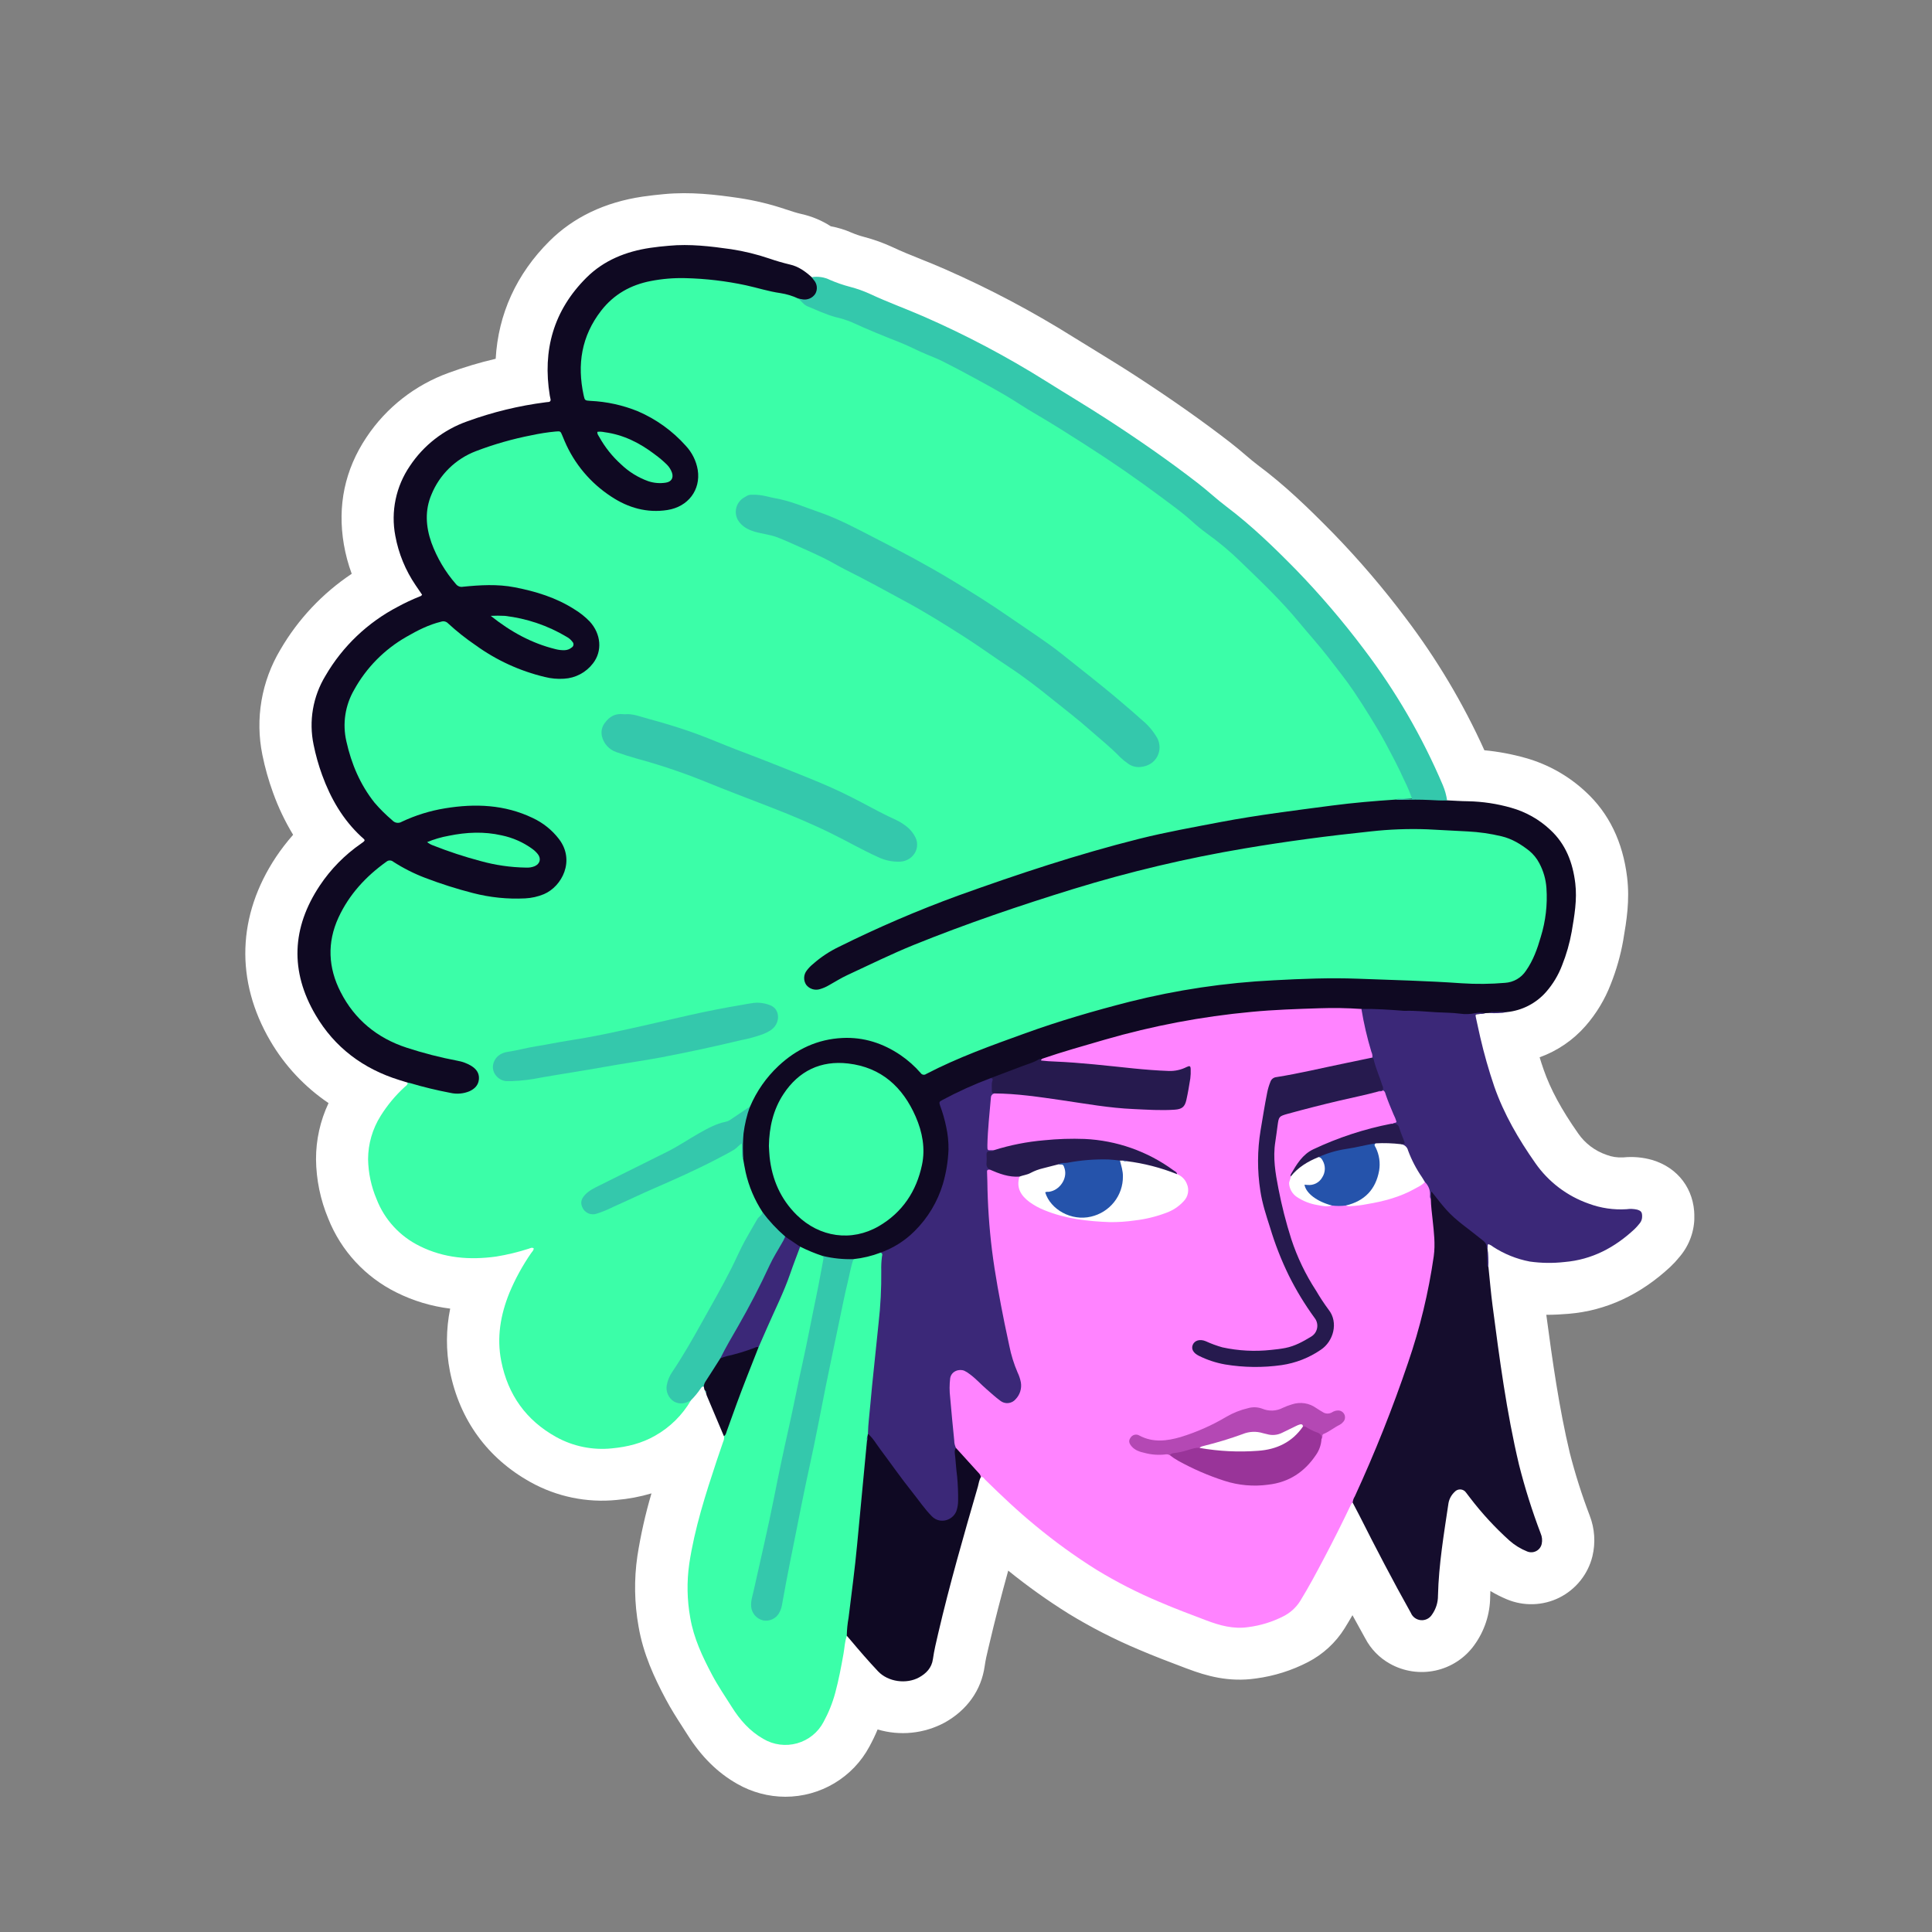 <svg width="400" height="400" viewBox="0 0 400 400" fill="none" xmlns="http://www.w3.org/2000/svg">
<rect x="0" y="0" width="400" height="400" fill="#808080" stroke="none"/>
<g clip-path="url(#clip0_160_12478)">
<path d="M342.073 240.16C340.137 239.608 338.113 239.426 336.108 239.626H335.98C334.838 239.69 333.694 239.512 332.626 239.104C330.224 238.287 328.153 236.72 326.724 234.637C323.277 229.719 321.011 225.529 319.588 221.439C319.305 220.629 319.031 219.787 318.762 218.902C322.432 217.578 325.701 215.348 328.261 212.423C330.506 209.857 332.278 206.919 333.497 203.744C334.659 200.822 335.521 197.791 336.068 194.697L336.108 194.439C336.744 190.704 337.46 186.47 336.877 181.626C335.993 174.32 333.113 168.363 328.292 163.931C324.761 160.631 320.479 158.225 315.81 156.918C313.035 156.136 310.194 155.605 307.323 155.331C302.935 145.622 297.463 136.431 291.01 127.932C286.421 121.82 281.45 116.001 276.125 110.508C270.699 104.977 265.963 100.427 260.453 96.324C259.645 95.719 258.774 94.978 257.851 94.194C256.927 93.409 255.902 92.533 254.798 91.678C248.979 87.168 242.546 82.64 235.149 77.831C232.498 76.104 229.79 74.447 227.196 72.847C225.548 71.835 223.847 70.792 222.208 69.779C213.729 64.467 204.868 59.779 195.698 55.753C193.953 54.981 192.234 54.289 190.573 53.623C188.536 52.803 186.596 52.027 184.829 51.185C182.909 50.296 180.913 49.578 178.864 49.042C177.989 48.813 177.133 48.52 176.302 48.166C174.929 47.562 173.489 47.12 172.011 46.85C170.152 45.651 168.092 44.789 165.927 44.308C165.004 44.107 163.899 43.743 162.729 43.357C159.545 42.281 156.272 41.488 152.946 40.99C148.126 40.289 142.992 39.671 137.478 40.192C136.082 40.324 134.575 40.482 133.002 40.714C125.195 41.88 118.722 44.979 113.756 49.919C106.921 56.726 103.152 65.028 102.626 74.281C99.353 75.044 96.13 76.006 92.976 77.161C85.967 79.677 79.965 84.372 75.864 90.547C71.393 97.236 69.824 104.701 71.194 112.731C71.55 114.797 72.094 116.828 72.82 118.797C66.753 122.846 61.701 128.218 58.05 134.502C54.125 141.06 52.798 148.83 54.325 156.304C54.866 158.963 55.604 161.578 56.534 164.129C57.623 167.16 59.015 170.076 60.687 172.834C59.408 174.281 58.227 175.811 57.153 177.414C49.102 189.534 48.674 203.056 55.96 215.505C58.957 220.639 63.079 225.04 68.022 228.383C66.302 232.024 65.417 235.999 65.428 240.02C65.474 244.234 66.334 248.4 67.96 252.293C70.598 258.945 75.625 264.393 82.072 267.586C85.562 269.328 89.329 270.461 93.206 270.935C92.332 275.216 92.314 279.626 93.153 283.914C95.168 293.995 100.943 301.925 109.85 306.869C115.262 309.877 121.474 311.163 127.647 310.551C130.099 310.345 132.523 309.888 134.88 309.188C133.626 313.444 132.652 317.776 131.964 322.158C131.257 326.994 131.338 331.912 132.202 336.723C133.179 342.478 135.481 347.357 137.822 351.766C138.94 353.875 140.182 355.803 141.278 357.504C141.618 358.034 141.958 358.56 142.294 359.091C145.188 363.684 148.572 367.038 152.646 369.339C155.673 371.072 159.105 371.99 162.6 371.999C166.17 371.996 169.673 371.032 172.733 369.208C175.794 367.385 178.298 364.771 179.978 361.646C180.616 360.484 181.191 359.288 181.701 358.065C183.99 358.747 186.392 358.973 188.77 358.732C191.148 358.49 193.454 357.786 195.557 356.658C200.231 354.068 203.178 349.908 203.868 344.946C204.022 343.828 204.309 342.522 204.65 341.137L204.765 340.659C205.98 335.456 207.332 330.284 208.741 325.178C212.731 328.409 216.917 331.394 221.276 334.115C225.885 336.929 230.702 339.395 235.684 341.492C238.984 342.908 242.289 344.157 245.479 345.363L245.864 345.503C249.717 346.962 254.418 348.339 260.069 347.502C263.815 347 267.445 345.856 270.796 344.122C273.922 342.507 276.55 340.084 278.4 337.109C278.957 336.21 279.492 335.312 280.013 334.409C280.897 336.022 281.766 337.598 282.62 339.138L282.655 339.195C283.805 341.408 285.584 343.237 287.772 344.455C290.638 346.064 294.003 346.565 297.219 345.863C300.435 345.161 303.277 343.304 305.198 340.651C307.334 337.729 308.497 334.218 308.525 330.609C308.525 330.205 308.551 329.802 308.569 329.399C309.659 330.056 310.798 330.632 311.975 331.121C313.704 331.846 315.57 332.19 317.446 332.13C319.321 332.071 321.162 331.608 322.84 330.775C324.539 329.924 326.031 328.718 327.214 327.239C328.397 325.76 329.243 324.045 329.693 322.21C330.365 319.424 330.174 316.502 329.145 313.825C327.517 309.566 326.135 305.218 325.005 300.802C322.796 291.528 321.417 281.77 320.145 272.219C321.788 272.219 323.352 272.127 324.771 272.009C332.529 271.36 339.616 268.064 345.824 262.287C346.495 261.653 347.122 260.975 347.702 260.257L347.826 260.108C349.781 257.77 350.836 254.819 350.804 251.78C350.768 246.209 347.432 241.76 342.073 240.16Z" fill="white"/>
<path d="M143.056 289.91C141.291 292.966 138.732 295.497 135.646 297.239C132.876 298.834 129.867 299.566 126.686 299.869C122.686 300.282 118.656 299.46 115.145 297.515C108.92 294.061 105.168 288.775 103.785 281.84C102.805 276.935 103.618 272.228 105.473 267.652C106.68 264.768 108.186 262.017 109.967 259.442C110.174 259.139 110.497 258.881 110.501 258.464C110.126 258.197 109.803 258.429 109.481 258.526C107.266 259.243 104.998 259.79 102.699 260.161C97.229 260.91 91.927 260.494 86.907 257.991C82.803 255.986 79.613 252.519 77.974 248.282C76.856 245.66 76.257 242.849 76.206 240.002C76.215 236.829 77.116 233.722 78.809 231.03C80.187 228.824 81.859 226.813 83.779 225.051C84.044 224.801 84.455 224.613 84.38 224.139C84.764 223.74 85.175 224.038 85.547 224.139C88.065 224.827 90.588 225.511 93.164 225.967C94.379 226.238 95.648 226.156 96.818 225.73C97.9 225.292 98.709 224.591 98.775 223.35C98.841 222.11 98.139 221.325 97.109 220.764C95.554 219.918 93.804 219.774 92.126 219.383C89.064 218.669 85.975 217.994 83.064 216.81C75.296 213.633 69.954 208.263 68.461 199.782C67.63 195.043 68.845 190.638 71.554 186.689C73.56 183.752 75.862 181.043 78.791 178.93C79.162 178.663 79.538 178.4 79.913 178.141C80.132 177.96 80.406 177.857 80.691 177.848C80.976 177.84 81.256 177.926 81.486 178.093C86.788 181.525 92.757 183.235 98.788 184.769C102.619 185.807 106.628 186.027 110.55 185.413C114.222 184.791 116.532 182.24 116.987 178.558C117.195 176.875 116.546 175.384 115.6 174.026C114.307 172.212 112.569 170.756 110.55 169.796C105.668 167.354 100.476 166.727 95.086 167.245C91.14 167.618 87.284 168.631 83.669 170.243C83.205 170.489 82.673 170.579 82.153 170.5C81.632 170.421 81.152 170.177 80.784 169.805C75.384 165.36 72.641 159.438 71.293 152.771C70.65 149.608 71.131 146.321 72.654 143.47C74.403 139.97 76.891 136.885 79.949 134.423C83.122 131.836 86.752 129.857 90.654 128.585C91.754 128.238 92.554 128.492 93.424 129.26C98.956 134.142 105.093 137.987 112.379 139.779C113.82 140.151 115.311 140.299 116.797 140.218C118.041 140.154 119.25 139.788 120.317 139.15C121.383 138.512 122.275 137.623 122.912 136.562C124.432 134.199 123.951 131.114 121.901 128.913C119.736 126.581 116.965 125.148 114.071 124.022C109.569 122.268 104.899 121.199 100.008 121.44C98.634 121.506 97.264 121.633 95.894 121.751C95.582 121.806 95.261 121.777 94.964 121.667C94.667 121.557 94.405 121.369 94.207 121.124C91.772 118.205 89.753 115.062 88.719 111.372C87.252 106.112 88.502 101.544 92.112 97.534C94.041 95.42 96.471 93.817 99.181 92.87C103.963 91.138 108.911 89.895 113.948 89.162C114.227 89.123 114.509 89.104 114.791 89.105C116.117 89.105 116.404 89.236 116.859 90.45C117.805 92.953 119.179 95.275 120.92 97.314C123.849 100.777 127.251 103.604 131.749 104.897C134.123 105.628 136.653 105.701 139.066 105.108C142.768 104.165 145.141 100.606 143.926 96.32C143.126 93.479 141.058 91.529 138.893 89.705C134.333 85.8 128.566 83.555 122.546 83.341C121.22 83.279 120.8 82.968 120.531 81.627C118.98 73.873 120.681 67.031 126.681 61.622C129.217 59.388 132.413 58.029 135.792 57.747C137.645 57.5 139.511 57.354 141.381 57.309C146.221 57.343 151.041 57.931 155.745 59.062C158.016 59.597 160.256 60.232 162.571 60.57C163.549 60.73 164.489 61.064 165.346 61.556C167.171 63.546 169.689 64.287 172.119 65.063C174.748 65.9 177.302 66.868 179.847 67.92C184.968 70.042 190.093 72.141 195.09 74.495C198.943 76.323 202.707 78.344 206.388 80.496C215.604 85.896 224.711 91.48 233.49 97.555C238.871 101.281 244.067 105.266 249.162 109.39C254.151 113.472 258.916 117.817 263.437 122.404C267.383 126.375 270.948 130.671 274.483 135.002C278.997 140.528 283.02 146.432 286.505 152.649C288.597 156.389 290.497 160.224 292.205 164.155C292.748 165.404 292.598 165.579 291.198 165.605C290.424 165.605 289.642 165.518 288.887 165.772C286.554 166.21 284.177 166.175 281.818 166.416C278.128 166.793 274.461 167.293 270.772 167.753C261.334 168.893 251.985 170.541 242.671 172.43C235.434 173.898 228.32 175.862 221.264 178.027C210.934 181.192 200.735 184.731 190.667 188.644C186.289 190.344 182.043 192.339 177.81 194.342C175.932 195.24 174.015 196.043 172.212 197.099C170.703 198.009 169.28 199.054 167.962 200.22C167.584 200.541 167.282 200.94 167.078 201.39C166.872 201.763 166.782 202.187 166.818 202.611C166.854 203.034 167.015 203.437 167.281 203.77C167.537 204.093 167.883 204.334 168.276 204.462C168.669 204.59 169.092 204.599 169.49 204.489C170.384 204.264 171.232 203.891 172 203.385C176.162 200.899 180.66 199.102 185.052 197.103C195.187 192.501 205.756 189.021 216.316 185.549C231.348 180.616 246.772 176.95 262.425 174.591C269.614 173.504 276.82 172.527 284.075 171.812C287.61 171.461 291.189 171.128 294.746 171.374C299.809 171.72 304.908 171.567 309.918 172.605C312.417 173.117 314.745 174.243 316.691 175.88C319.342 178.071 320.332 181.069 320.5 184.37C320.739 189.113 319.714 193.636 317.929 198.011C317.385 199.384 316.626 200.664 315.68 201.802C314.354 203.363 312.498 203.858 310.55 203.906C306.492 204.048 302.43 203.935 298.386 203.569C296.491 203.38 294.578 203.446 292.678 203.371C290.142 203.271 287.597 203.17 285.065 203.06C281.287 202.889 277.51 202.845 273.736 202.894C260.853 203.065 248.079 204.231 235.536 207.277C226.414 209.517 217.427 212.268 208.619 215.517C203.048 217.56 197.529 219.699 192.271 222.439C191.352 222.912 190.676 222.693 190.018 222C188.174 219.955 185.947 218.285 183.461 217.082C177.334 214.259 171.348 214.511 165.501 217.836C161.24 220.278 157.877 224.007 155.904 228.479C155.805 228.705 155.68 228.92 155.533 229.119C153.553 230.561 151.68 232.13 149.219 232.831C146.568 233.581 144.324 235.15 142.008 236.566C140.325 237.596 138.589 238.525 136.826 239.419C132.142 241.786 127.357 243.973 122.753 246.503C122.185 246.79 121.676 247.179 121.251 247.651C120.562 248.466 120.46 249.264 120.933 250.07C121.169 250.466 121.528 250.774 121.956 250.95C122.384 251.125 122.857 251.158 123.306 251.044C124.433 250.745 125.52 250.314 126.544 249.759C133.459 246.489 140.599 243.71 147.39 240.178C149.29 239.191 151.296 238.376 152.926 236.912C153.474 236.421 153.761 236.579 153.854 237.35C153.956 238.179 153.721 239.033 154.039 239.849C154.481 241.501 154.671 243.202 155.232 244.833C155.875 246.644 156.677 248.397 157.627 250.07C157.807 250.338 157.938 250.635 158.016 250.947C158.042 251.229 157.954 251.509 157.773 251.727C155.369 254.958 153.69 258.583 151.95 262.181C150.072 266.061 147.907 269.795 145.804 273.578C143.767 277.22 141.712 280.85 139.379 284.317C138.811 285.126 138.443 286.057 138.306 287.034C138.014 289.292 139.874 290.83 142.061 290.151C142.38 289.989 142.689 289.704 143.056 289.91Z" fill="#3BFEA8"/>
<path d="M280.056 311.099C279.906 311.188 279.787 311.321 279.716 311.48C277.949 315.197 276.111 318.861 274.193 322.495C272.589 325.537 270.977 328.575 269.17 331.503C268.32 332.844 267.118 333.93 265.692 334.645C263.427 335.799 260.977 336.554 258.451 336.876C255.331 337.337 252.513 336.53 249.698 335.465C246.433 334.233 243.168 333.006 239.978 331.63C235.49 329.744 231.153 327.526 227.001 324.993C222.586 322.227 218.361 319.171 214.356 315.846C210.728 312.878 207.344 309.656 203.999 306.387C203.747 306.141 203.588 305.69 203.085 305.821C201.821 304.725 200.809 303.397 199.709 302.157C198.942 301.393 198.241 300.566 197.615 299.685C196.992 298.05 197.045 296.305 196.864 294.613C196.502 291.906 196.324 289.178 196.329 286.447C196.322 286.061 196.359 285.676 196.44 285.299C196.516 284.947 196.671 284.616 196.894 284.331C197.117 284.047 197.401 283.815 197.726 283.654C198.051 283.494 198.408 283.408 198.772 283.402C199.135 283.397 199.494 283.473 199.824 283.624C200.969 284.182 201.999 284.948 202.859 285.882C203.977 287.004 205.161 288.051 206.363 289.082C207.247 289.857 208.223 290.546 209.505 289.853C210.49 289.318 211.25 287.622 211.042 286.381C210.944 285.758 210.766 285.15 210.512 284.571C209.425 282.152 208.833 279.587 208.303 277.014C206.792 269.813 205.378 262.589 204.671 255.256C204.401 252.438 204.167 249.606 204.176 246.77C204.218 245.579 204.169 244.386 204.03 243.202C203.937 242.606 203.955 241.953 204.852 241.927C206.884 242.593 208.908 243.316 211.06 243.526C211.329 243.833 211.237 244.184 211.192 244.53C211.115 245.124 211.182 245.727 211.388 246.289C211.593 246.852 211.93 247.358 212.372 247.765C214.285 249.676 216.742 250.557 219.265 251.272C222.123 252.034 225.056 252.485 228.013 252.617C232.348 252.915 236.701 252.37 240.826 251.013C242.315 250.549 243.66 249.715 244.732 248.589C246.172 247.042 245.991 244.982 244.29 243.768C243.972 243.594 243.682 243.376 243.428 243.119C242.231 241.892 240.711 241.124 239.244 240.3C234.402 237.572 228.933 236.127 223.365 236.106C217.606 235.984 211.86 236.707 206.314 238.253C206.078 238.324 205.835 238.376 205.59 238.407C204.339 238.359 204.167 238.21 204.136 237.022C204.048 233.765 204.547 230.548 204.812 227.317C204.829 227.071 204.917 226.835 205.065 226.637C205.213 226.439 205.415 226.287 205.647 226.199C207.485 225.761 209.301 226.2 211.117 226.37C217.201 226.918 223.206 228.089 229.259 228.865C231.883 229.205 234.526 229.378 237.172 229.382C239.072 229.382 240.963 229.68 242.872 229.417C244.37 229.215 244.997 228.834 245.289 227.374C245.624 225.66 246.132 223.964 246.102 222.193C246.102 221.251 245.982 221.146 245.134 221.483C243.367 222.193 241.546 222.053 239.708 221.921C234.848 221.623 230.019 220.983 225.172 220.545C222.185 220.278 219.185 220.203 216.203 219.914C215.266 219.822 215.173 219.686 215.589 219.037C218.465 217.863 221.452 217.025 224.425 216.14C232.073 213.869 239.779 211.836 247.679 210.617C253.567 209.656 259.506 209.034 265.467 208.754C269.762 208.592 274.056 208.316 278.36 208.373C279.522 208.367 280.681 208.502 281.81 208.776C282.122 209.063 282.308 209.459 282.327 209.881C282.721 212.467 283.481 214.961 284.157 217.481C284.289 217.972 284.519 218.476 284.258 218.998C283.229 219.616 282.049 219.668 280.914 219.91C275.43 221.084 269.956 222.338 264.429 223.311C264.166 223.348 263.917 223.454 263.708 223.617C263.5 223.78 263.338 223.995 263.24 224.24C262.994 224.823 262.81 225.43 262.692 226.05C261.826 229.918 261.196 233.833 260.806 237.776C260.444 241.696 260.791 245.649 261.831 249.448C263.218 254.52 264.795 259.53 267.239 264.246C268.701 267.046 270.341 269.752 272.148 272.346C273.553 274.367 273.234 275.853 271.202 277.216C268.551 279.009 265.6 279.701 262.502 279.846C260.112 279.951 257.7 280.061 255.314 279.671C253.629 279.469 251.983 279.026 250.427 278.356C249.899 278.066 249.317 277.886 248.717 277.825C248.414 277.781 248.105 277.844 247.846 278.005C247.586 278.166 247.392 278.413 247.299 278.702C247.208 278.973 247.218 279.267 247.325 279.532C247.433 279.797 247.632 280.016 247.887 280.148C248.507 280.554 249.171 280.889 249.866 281.148C252.449 282.116 255.182 282.632 257.943 282.673C261.19 282.739 264.433 282.7 267.619 281.897C269.728 281.302 271.711 280.334 273.473 279.039C274.655 278.189 275.461 276.919 275.721 275.494C275.981 274.068 275.676 272.598 274.869 271.391C272.165 267.573 269.656 263.624 268.012 259.218C265.905 253.522 264.452 247.608 263.682 241.589C263.24 238.389 263.974 235.317 264.349 232.196C264.396 231.81 264.559 231.447 264.818 231.155C265.076 230.863 265.418 230.656 265.798 230.561C267.23 230.052 268.71 229.684 270.177 229.32C275.161 228.005 280.189 226.888 285.199 225.744C285.522 225.682 285.858 225.66 286.185 225.621C286.295 225.613 286.406 225.633 286.507 225.678C286.838 225.887 287.072 226.218 287.157 226.598C287.687 228.229 288.398 229.789 289.074 231.363C289.516 232.354 289.423 232.476 288.372 232.853C282.872 233.935 277.52 235.655 272.426 237.977C270.009 239.086 268.573 241.146 267.486 243.478C266.894 245.985 267.42 247.169 269.801 248.256C271.67 249.111 273.637 249.654 275.744 249.325C276.688 249.426 277.641 249.426 278.585 249.325C280.352 249.637 282.018 249.159 283.71 248.887C287.591 248.303 291.3 246.896 294.584 244.763C294.7 244.685 294.831 244.63 294.968 244.6C295.852 245.078 296.179 245.889 296.294 246.818C296.284 247.305 296.335 247.79 296.444 248.265C296.718 251.294 297.217 254.318 297.297 257.356C297.363 259.867 296.811 262.37 296.347 264.847C294.685 273.701 291.928 282.235 288.765 290.651C286.269 297.287 283.494 303.8 280.591 310.274C280.481 310.568 280.463 310.967 280.056 311.099Z" fill="#FF83FF"/>
<path d="M165.277 61.812C164.096 61.258 162.84 60.877 161.548 60.681C159.127 60.339 156.803 59.581 154.426 59.063C150.316 58.182 146.131 57.688 141.927 57.586C139.516 57.521 137.105 57.721 134.738 58.182C130.602 58.98 127.108 60.917 124.465 64.319C120.374 69.601 119.464 75.465 120.834 81.826C121.072 82.912 121.107 82.921 122.221 82.996C125.615 83.149 128.958 83.883 132.1 85.165C135.872 86.794 139.239 89.221 141.966 92.275C143.279 93.672 144.148 95.423 144.463 97.307C145.103 101.445 142.457 104.916 138.211 105.587C133.965 106.258 130.072 105.149 126.542 102.808C122.258 100.015 118.904 96.025 116.906 91.341C116.733 90.956 116.579 90.566 116.42 90.176C116.044 89.264 116.04 89.255 115.015 89.343C113.362 89.5 111.719 89.755 110.097 90.105C106.144 90.871 102.266 91.979 98.508 93.415C96.439 94.208 94.556 95.415 92.977 96.96C91.397 98.504 90.155 100.355 89.326 102.396C87.935 105.67 88.151 109.041 89.326 112.368C90.478 115.505 92.197 118.407 94.399 120.933C94.569 121.151 94.797 121.318 95.058 121.414C95.319 121.51 95.602 121.532 95.874 121.476C99.409 121.121 102.997 120.906 106.536 121.59C110.954 122.441 115.169 123.738 118.973 126.184C120.118 126.88 121.167 127.718 122.097 128.678C124.457 131.251 124.748 134.815 122.769 137.348C122.062 138.276 121.161 139.04 120.127 139.588C119.094 140.136 117.952 140.455 116.782 140.521C115.446 140.613 114.103 140.491 112.805 140.162C107.637 138.93 102.766 136.696 98.472 133.587C96.46 132.219 94.552 130.705 92.764 129.059C92.585 128.87 92.354 128.736 92.1 128.675C91.846 128.613 91.579 128.627 91.332 128.713C88.757 129.335 86.432 130.528 84.175 131.83C79.607 134.429 75.851 138.231 73.323 142.814C71.451 146.04 70.875 149.849 71.711 153.478C72.744 158.133 74.56 162.429 77.547 166.19C78.669 167.498 79.896 168.715 81.214 169.828C81.452 170.104 81.781 170.286 82.142 170.343C82.504 170.399 82.874 170.325 83.185 170.135C86.029 168.792 89.05 167.855 92.159 167.351C98.375 166.334 104.477 166.571 110.274 169.346C112.426 170.347 114.301 171.851 115.739 173.729C119.128 178.174 116.353 183.534 112.615 185.125C111.375 185.641 110.053 185.937 108.71 186.002C105.07 186.183 101.424 185.809 97.898 184.893C94.545 184.033 91.245 182.982 88.014 181.746C85.703 180.867 83.492 179.749 81.418 178.41C81.221 178.241 80.969 178.148 80.709 178.148C80.448 178.148 80.196 178.241 79.999 178.41C75.736 181.457 72.281 185.204 70.08 189.964C67.686 195.15 67.946 200.375 70.522 205.393C73.429 211.092 78.086 214.927 84.219 216.921C87.641 218.04 91.133 218.937 94.673 219.608C95.686 219.778 96.658 220.133 97.54 220.656C98.565 221.287 99.25 222.133 99.157 223.404C99.064 224.675 98.273 225.434 97.195 225.933C95.946 226.452 94.565 226.568 93.246 226.266C90.435 225.734 87.654 225.059 84.912 224.246C84.745 224.202 84.572 224.176 84.404 224.141L82.686 223.615C75.174 221.283 69.263 216.851 65.326 210.127C60.024 201.102 60.395 192.077 66.21 183.346C68.477 179.943 71.374 176.996 74.746 174.663C75.802 173.931 75.63 173.974 74.834 173.26C70.977 169.696 68.463 165.309 66.696 160.47C65.95 158.424 65.359 156.326 64.928 154.193C63.903 149.294 64.78 144.192 67.385 139.908C70.923 133.821 76.133 128.857 82.407 125.597C83.864 124.808 85.366 124.104 86.905 123.488C87.007 123.466 87.102 123.423 87.185 123.361C87.269 123.299 87.337 123.219 87.387 123.129C86.972 122.506 86.503 121.853 86.061 121.187C83.955 118.098 82.519 114.608 81.846 110.939C80.883 105.911 81.968 100.71 84.864 96.474C87.705 92.195 91.874 88.952 96.74 87.234C101.983 85.323 107.425 84 112.964 83.29C113.101 83.29 113.243 83.246 113.384 83.241C113.87 83.241 114.109 83.026 113.954 82.509C113.896 82.307 113.853 82.1 113.826 81.891C112.297 72.516 114.599 64.275 121.417 57.485C125.031 53.887 129.591 52.068 134.601 51.318C135.896 51.125 137.195 50.989 138.498 50.88C142.824 50.472 147.096 50.989 151.369 51.594C154.057 52.005 156.704 52.652 159.277 53.527C160.678 54.012 162.102 54.426 163.545 54.768C165.313 55.162 166.744 56.197 168.065 57.398C169.369 58.314 169.762 59.804 169.02 61.01C168.278 62.215 166.815 62.522 165.277 61.812Z" fill="#0F0922"/>
<path d="M281.87 208.896C278.982 208.697 276.085 208.648 273.192 208.747C268.5 208.9 263.807 209.049 259.128 209.497C248.822 210.452 238.631 212.384 228.695 215.265C224.361 216.532 220.009 217.737 215.74 219.21C212.413 221.095 208.702 222.024 205.181 223.422C202.035 224.673 198.956 226.082 195.955 227.643C194.842 228.244 194.736 228.358 195.173 229.524C196.163 232.119 196.672 234.871 196.675 237.646C196.685 240.983 196.023 244.288 194.727 247.368C192.518 252.558 189.032 256.573 183.831 259.027C183.319 259.264 182.766 259.395 182.267 259.663C180.481 260.395 178.585 260.829 176.656 260.947C174.584 261.098 172.501 260.888 170.501 260.329C168.862 259.759 167.179 259.295 165.685 258.365C164.562 257.71 163.485 256.977 162.464 256.174C161.138 255.147 159.937 253.97 158.885 252.667C158.449 252.168 158.11 251.593 157.887 250.971C156.229 248.447 155.04 245.649 154.379 242.708C154.167 241.753 154.016 240.789 153.84 239.824C153.522 236.703 153.446 233.6 154.467 230.558C154.696 230.054 154.971 229.571 155.289 229.116C156.637 225.939 158.637 223.074 161.161 220.705C164.89 217.198 169.295 215.142 174.447 214.901C178.825 214.695 182.811 215.993 186.42 218.43C187.965 219.486 189.37 220.732 190.6 222.138C190.657 222.232 190.734 222.313 190.825 222.375C190.916 222.438 191.019 222.481 191.128 222.502C191.236 222.522 191.348 222.52 191.456 222.495C191.564 222.47 191.665 222.423 191.753 222.357C198.341 218.929 205.318 216.435 212.29 213.919C219.359 211.364 226.587 209.264 233.869 207.401C243.658 204.941 253.669 203.452 263.754 202.957C269.542 202.646 275.33 202.413 281.123 202.632C288.289 202.9 295.456 203.071 302.609 203.575C305.607 203.774 308.616 203.744 311.609 203.487C312.475 203.431 313.317 203.176 314.066 202.743C314.816 202.309 315.454 201.709 315.93 200.989C317.433 198.85 318.29 196.443 319.001 193.976C320.012 190.715 320.41 187.298 320.176 183.894C320.058 182.069 319.545 180.29 318.674 178.678C318.166 177.713 317.47 176.857 316.628 176.158C314.901 174.799 313.054 173.659 310.885 173.146C308.583 172.594 306.234 172.257 303.868 172.138C301.085 172.011 298.297 171.831 295.509 171.7C291.59 171.556 287.666 171.703 283.769 172.138C275.021 173.05 266.308 174.198 257.635 175.667C245.657 177.683 233.826 180.486 222.222 184.056C211.088 187.493 200.064 191.24 189.261 195.606C184.551 197.513 179.983 199.775 175.388 201.905C174.111 202.497 172.918 203.264 171.685 203.947C171.08 204.312 170.429 204.596 169.75 204.793C169.24 204.949 168.694 204.946 168.185 204.784C167.677 204.622 167.232 204.308 166.909 203.886C166.616 203.443 166.47 202.921 166.492 202.392C166.513 201.863 166.701 201.354 167.028 200.936C167.411 200.426 167.857 199.965 168.354 199.564C169.968 198.142 171.773 196.949 173.718 196.018C181.728 192.037 189.956 188.501 198.363 185.428C210.69 180.997 223.106 176.872 235.826 173.677C241.442 172.27 247.146 171.262 252.837 170.17C260.436 168.737 268.111 167.79 275.777 166.782C280.195 166.203 284.613 165.831 289.063 165.537C291.369 165.484 293.666 164.998 295.968 165.265C297.179 165.406 298.447 165.156 299.605 165.704C301.049 165.769 302.494 165.879 303.939 165.892C306.979 165.952 309.998 166.409 312.917 167.251C315.922 168.101 318.676 169.657 320.945 171.788C324.184 174.764 325.629 178.599 326.146 182.882C326.552 186.283 325.964 189.588 325.403 192.902C324.976 195.29 324.305 197.63 323.402 199.884C322.638 201.891 321.522 203.747 320.106 205.368C318.019 207.745 315.095 209.241 311.932 209.549C310.748 209.79 309.537 209.457 308.357 209.729L307.474 209.764C304.248 210.373 301.019 210.137 297.753 209.939C294.488 209.742 291.223 209.501 287.949 209.448C286.226 209.409 284.512 209.133 282.784 209.216C282.449 209.231 282.121 209.116 281.87 208.896Z" fill="#0F0922"/>
<path d="M165.667 258.109C167.177 258.869 168.743 259.515 170.35 260.042C170.898 260.345 170.704 260.827 170.629 261.257C169.467 267.928 168.092 274.555 166.692 281.178C164.421 291.917 162.017 302.63 159.883 313.395C158.734 319.212 157.268 324.958 156.022 330.753C155.85 331.397 155.793 332.066 155.854 332.73C155.926 333.327 156.189 333.886 156.602 334.325C157.016 334.765 157.56 335.063 158.156 335.176C158.737 335.263 159.331 335.166 159.853 334.898C160.375 334.63 160.799 334.206 161.063 333.685C161.372 333.091 161.584 332.452 161.69 331.792C163.983 318.769 166.939 305.878 169.484 292.904C171.459 282.822 173.54 272.741 175.842 262.742C176.006 262.024 175.939 261.173 176.726 260.687C178.635 260.484 180.51 260.035 182.302 259.35C183.044 259.302 182.951 259.88 182.942 260.292C182.797 266.828 182.434 273.346 181.639 279.846C181.056 284.632 180.645 289.445 180.238 294.249C180.168 295.051 180.013 295.845 180.009 296.651C179.996 296.839 179.968 297.025 179.925 297.208C179.791 297.612 179.749 298.04 179.801 298.461C179.558 301.915 179.205 305.356 178.886 308.802C178.445 313.531 178.003 318.265 177.486 322.99C176.956 327.86 176.275 332.708 175.696 337.569C175.687 337.957 175.563 338.333 175.339 338.651C174.897 339.844 174.866 341.119 174.645 342.355C174.163 345.082 173.651 347.799 172.931 350.473C172.366 352.575 171.552 354.602 170.505 356.513C169.945 357.581 169.17 358.523 168.23 359.283C167.289 360.043 166.202 360.604 165.035 360.933C163.868 361.261 162.646 361.349 161.443 361.192C160.24 361.035 159.083 360.636 158.041 360.02C155.231 358.429 153.181 356.075 151.511 353.41C150.128 351.218 148.656 349.07 147.437 346.774C145.44 343.008 143.633 339.186 142.908 334.939C142.242 331.245 142.173 327.469 142.705 323.753C143.814 316.411 146.08 309.376 148.409 302.354C148.851 301.091 149.266 299.833 149.699 298.571C149.882 298.191 149.951 297.766 149.898 297.348C151.78 291.571 153.989 285.917 156.265 280.284C156.45 279.846 156.614 279.368 156.808 278.921C158.332 275.34 159.963 271.807 161.545 268.252C162.813 265.403 163.811 262.444 164.854 259.486C165.013 258.986 165.075 258.381 165.667 258.109Z" fill="#3BFFA9"/>
<path d="M280.055 311.1C280.096 310.643 280.248 310.202 280.497 309.816C284.653 300.793 288.331 291.561 291.516 282.157C293.981 274.988 295.764 267.605 296.84 260.105C297.193 257.567 296.875 255.069 296.61 252.562C296.46 251.133 296.266 249.708 296.239 248.266C296.152 247.694 296.136 247.115 296.19 246.539C296.386 246.553 296.574 246.618 296.736 246.728C296.897 246.839 297.026 246.99 297.109 247.166C299.278 250.148 301.937 252.747 304.974 254.854C305.416 255.161 305.756 255.569 306.194 255.858C307.174 256.507 308.085 257.173 307.961 258.532C308.142 259.456 307.992 260.39 308.049 261.315C308.049 261.652 307.939 262.008 308.169 262.319C308.447 264.949 308.663 267.622 309.012 270.266C310.457 281.32 311.911 292.375 314.491 303.241C315.71 308.069 317.209 312.824 318.98 317.482C319.276 318.159 319.352 318.912 319.197 319.634C319.131 319.95 318.996 320.248 318.801 320.506C318.605 320.764 318.355 320.977 318.068 321.128C317.78 321.279 317.463 321.365 317.138 321.381C316.813 321.396 316.488 321.34 316.188 321.216C314.841 320.68 313.599 319.916 312.516 318.959C309.532 316.272 306.806 313.315 304.373 310.127C304.099 309.763 303.83 309.39 303.543 309.04C303.417 308.849 303.248 308.689 303.05 308.573C302.852 308.457 302.63 308.389 302.4 308.372C302.171 308.356 301.941 308.393 301.728 308.48C301.515 308.567 301.326 308.701 301.174 308.873C300.498 309.502 300.046 310.333 299.889 311.24C298.947 317.587 297.874 323.916 297.719 330.351C297.73 331.763 297.294 333.143 296.473 334.296C296.233 334.678 295.89 334.987 295.484 335.188C295.078 335.39 294.624 335.476 294.171 335.437C293.719 335.399 293.286 335.237 292.92 334.97C292.555 334.703 292.27 334.341 292.099 333.923C288.374 327.278 284.853 320.524 281.424 313.717C280.983 312.84 280.505 311.972 280.055 311.1Z" fill="#150D2D"/>
<path d="M307.935 258.532C307.887 258.488 307.79 258.435 307.794 258.392C307.887 257.296 307.034 256.866 306.34 256.292C304.047 254.403 301.533 252.785 299.518 250.546C298.675 249.608 297.892 248.626 297.119 247.631L296.368 246.684C296.156 247.258 296.368 247.784 296.227 248.271C296.085 248.032 296.032 247.751 296.077 247.477C296.111 246.966 296.032 246.453 295.845 245.975C295.658 245.497 295.367 245.066 294.994 244.711C293.73 243.598 293.068 242.082 292.299 240.648C291.869 239.928 291.529 239.158 291.287 238.356C291.106 237.641 290.328 237.479 290.072 236.879C290.205 236.686 290.54 236.546 290.421 236.291C289.82 235.029 289.873 233.403 288.371 232.64C288.574 232.425 288.932 232.557 289.131 232.298C288.979 231.735 288.765 231.19 288.495 230.672C287.938 229.357 287.386 228.042 286.922 226.683C286.802 226.337 286.767 225.912 286.321 225.763C285.565 223.51 284.483 221.379 284.138 218.977C284.182 218.56 284.109 218.138 283.926 217.759C283.047 214.852 282.359 211.891 281.867 208.896C284.823 208.839 287.766 209.054 290.704 209.282C290.774 209.286 290.845 209.286 290.916 209.282C293.063 209.212 295.202 209.457 297.34 209.575C298.979 209.667 300.636 209.654 302.275 209.865C303.321 210.021 304.387 209.988 305.421 209.768C306.114 209.628 306.828 209.628 307.52 209.768C307.046 209.909 306.549 209.955 306.058 209.904C305.594 209.904 305.43 210.058 305.541 210.535C305.863 211.938 306.137 213.349 306.468 214.748C307.265 218.198 308.235 221.607 309.376 224.961C311.368 230.659 314.399 235.849 317.859 240.784C320.568 244.686 324.454 247.637 328.958 249.213C331.447 250.134 334.105 250.523 336.756 250.353C337.492 250.247 338.241 250.278 338.965 250.445C339.778 250.69 339.981 250.975 339.986 251.808C340.005 252.339 339.83 252.86 339.491 253.272C339.165 253.686 338.814 254.08 338.439 254.451C334.335 258.286 329.603 260.811 323.894 261.289C321.506 261.558 319.094 261.524 316.715 261.188C314 260.671 311.415 259.628 309.106 258.12C308.815 257.877 308.479 257.694 308.116 257.581C307.887 257.909 308.09 258.247 307.935 258.532Z" fill="#3B2878"/>
<path d="M299.606 165.719C298.413 165.772 297.22 165.689 296.023 165.632C294.057 165.535 292.086 165.557 290.116 165.588C289.762 165.588 289.413 165.588 289.064 165.553C289.343 165.233 289.718 165.36 290.058 165.351C290.787 165.351 291.521 165.351 292.338 165.351C291.911 164.093 291.396 162.865 290.796 161.678C289.572 158.921 288.145 156.256 286.723 153.604C285.79 151.882 284.779 150.198 283.749 148.528C282.633 146.711 281.478 144.914 280.285 143.137C278.703 140.779 276.905 138.583 275.191 136.325C273.238 133.761 271.055 131.385 269.005 128.9C265.316 124.407 261.11 120.414 256.943 116.386C254.714 114.201 252.316 112.192 249.772 110.377C248.69 109.589 247.658 108.737 246.679 107.826C244.824 106.156 242.8 104.705 240.807 103.214C235.544 99.278 230.141 95.545 224.601 92.015C221.168 89.824 217.735 87.632 214.2 85.585C212.19 84.428 210.281 83.104 208.28 81.929C206.132 80.663 203.936 79.462 201.745 78.269C199.642 77.13 197.53 76.003 195.391 74.925C194.296 74.368 193.151 73.899 192.011 73.443C190.05 72.654 188.203 71.62 186.228 70.857C182.879 69.542 179.56 68.197 176.3 66.689C175.225 66.251 174.115 65.903 172.982 65.65C170.967 65.098 169.093 64.208 167.176 63.419C166.376 63.09 165.921 62.319 165.254 61.815C165.528 61.863 165.802 61.92 166.076 61.964C166.597 62.069 167.139 62.014 167.628 61.807C168.117 61.599 168.531 61.249 168.815 60.802C169.063 60.354 169.164 59.841 169.104 59.334C169.045 58.827 168.828 58.35 168.484 57.971L168.042 57.388C169.352 57.173 170.696 57.377 171.881 57.971C173.208 58.544 174.578 59.016 175.977 59.382C177.412 59.754 178.811 60.251 180.157 60.868C183.798 62.577 187.597 63.936 191.273 65.545C199.966 69.349 208.363 73.785 216.396 78.817C220.66 81.5 224.994 84.077 229.209 86.808C235.682 91.007 242.022 95.399 248.115 100.124C250.09 101.654 251.915 103.377 253.908 104.876C259.139 108.821 263.796 113.344 268.356 117.986C273.37 123.167 278.055 128.652 282.384 134.41C288.984 143.095 294.475 152.557 298.732 162.581C299.155 163.586 299.449 164.641 299.606 165.719Z" fill="#34C8AC"/>
<path d="M179.62 297.296L179.686 296.858C180.411 296.796 180.605 297.427 180.923 297.84C183.23 300.846 185.342 304.007 187.697 306.974C189.38 309.087 190.838 311.357 192.742 313.317C193.626 314.242 194.585 314.934 196.003 314.395C197.421 313.856 197.952 312.642 198.022 311.239C198.138 308.926 198.045 306.606 197.744 304.309C197.598 303.165 197.514 302.012 197.435 300.86C197.408 300.465 197.249 299.917 197.907 299.764C199.538 301.565 201.164 303.371 202.803 305.164C202.951 305.353 203.049 305.576 203.086 305.813C202.714 306.426 202.644 307.128 202.458 307.798C199.533 317.88 196.617 327.992 194.231 338.231C193.825 339.984 193.401 341.711 193.153 343.491C192.901 345.332 191.739 346.485 190.29 347.287C187.71 348.716 183.901 348.26 181.785 346.02C179.81 343.925 177.923 341.746 176.072 339.537C175.825 339.239 175.568 338.95 175.316 338.661C175.342 337.404 175.467 336.15 175.692 334.913C176.302 329.877 176.995 324.832 177.459 319.795C177.919 315.02 178.371 310.246 178.816 305.471C179.04 303.069 179.268 300.665 179.501 298.26C179.646 297.94 179.505 297.598 179.62 297.296Z" fill="#0F0923"/>
<path d="M157.863 250.957C159.246 252.806 160.825 254.502 162.573 256.015C162.638 256.199 162.652 256.396 162.613 256.587C162.574 256.777 162.484 256.954 162.352 257.098C159.948 260.99 158.159 265.198 156.052 269.244C153.944 273.29 151.527 277.252 149.34 281.302C148.218 283.279 146.972 285.186 145.699 287.075C145.355 287.009 145.227 287.263 145.054 287.487C144.469 288.357 143.8 289.169 143.057 289.911C141.939 290.582 140.786 290.84 139.562 290.187C139.015 289.843 138.579 289.349 138.307 288.765C138.035 288.181 137.939 287.532 138.029 286.895C138.198 285.859 138.6 284.873 139.204 284.011C141.453 280.662 143.437 277.164 145.39 273.649C147.445 269.98 149.534 266.333 151.43 262.581C152.375 260.71 153.197 258.772 154.2 256.931C155.044 255.397 155.941 253.894 156.811 252.373C157.116 251.86 157.779 251.619 157.863 250.957Z" fill="#34C8AC"/>
<path d="M145.699 287.075C145.733 286.73 145.843 286.396 146.022 286.098C147.073 284.485 148.103 282.85 149.137 281.223C149.487 280.824 149.97 280.562 150.498 280.483C152.355 280.052 154.184 279.51 155.976 278.861C156.308 278.738 156.736 278.383 157.041 278.953L154.664 284.993C153.193 288.732 151.823 292.506 150.475 296.289C150.343 296.674 150.285 297.113 149.875 297.345C148.686 294.522 147.502 291.691 146.3 288.872C146.216 288.671 146.216 288.469 146.15 288.272C146.075 288.175 146.101 288.044 146.026 287.947C145.73 287.724 145.832 287.356 145.699 287.075Z" fill="#0F0922"/>
<path d="M308.142 262.322C308.082 262.286 308.033 262.236 307.996 262.176C307.96 262.117 307.939 262.05 307.934 261.98C307.866 260.833 307.866 259.683 307.934 258.535C308.142 259.786 308.212 261.056 308.142 262.322Z" fill="#3B2878"/>
<path d="M308.379 209.728C308.657 209.43 309.028 209.54 309.36 209.54C310.223 209.476 311.09 209.476 311.953 209.54C310.776 209.76 309.574 209.824 308.379 209.728Z" fill="#3B2878"/>
<path d="M146.027 287.947C146.225 288 146.212 288.127 146.15 288.276C145.938 288.228 145.951 288.092 146.027 287.947Z" fill="#34C8AC"/>
<path d="M155.872 102.431C157.745 102.383 159.11 102.917 160.524 103.163C163.617 103.693 166.506 104.969 169.462 105.986C173.616 107.41 177.455 109.492 181.339 111.491C186.689 114.23 192 117.053 197.143 120.165C201.084 122.55 204.99 124.987 208.781 127.617C211.587 129.55 214.428 131.426 217.198 133.407C219.049 134.722 220.808 136.182 222.597 137.593C224.523 139.11 226.438 140.64 228.341 142.182C229.487 143.109 230.619 144.048 231.739 145.001C233.338 146.364 234.946 147.723 236.506 149.134C237.749 150.168 238.796 151.413 239.599 152.812C240.858 155.201 239.577 158.51 236.064 158.804C235.173 158.879 234.284 158.632 233.563 158.107C232.985 157.716 232.443 157.276 231.942 156.792C229.971 154.736 227.736 152.974 225.61 151.094C223.141 148.902 220.516 146.912 217.953 144.839C215.042 142.48 212.073 140.184 208.931 138.115C205.878 136.107 202.922 133.955 199.847 131.978C195.703 129.326 191.532 126.718 187.193 124.386C183.164 122.195 179.165 120.003 175.065 117.956C173.523 117.189 172.056 116.273 170.505 115.519C168.384 114.489 166.228 113.538 164.076 112.578C163.047 112.118 162.022 111.658 160.984 111.263C159.428 110.671 157.767 110.535 156.185 110.062C154.767 109.624 153.534 108.957 152.752 107.625C152.323 106.833 152.221 105.907 152.468 105.042C152.716 104.177 153.293 103.442 154.078 102.992C155.019 102.426 155.019 102.426 155.872 102.431Z" fill="#34C8AC"/>
<path d="M129.409 147.876C130.982 147.723 132.577 148.371 134.194 148.81C137.043 149.581 139.876 150.427 142.672 151.387C145.301 152.294 147.868 153.351 150.444 154.398C152.821 155.363 155.238 156.226 157.628 157.168C160.964 158.483 164.3 159.798 167.623 161.153C170.623 162.376 173.592 163.669 176.459 165.137C178.938 166.395 181.368 167.767 183.864 168.981C185.031 169.555 186.255 170.016 187.293 170.822C188.227 171.456 188.987 172.312 189.502 173.312C189.821 173.923 189.945 174.615 189.858 175.298C189.771 175.98 189.478 176.621 189.016 177.134C188.677 177.516 188.263 177.826 187.798 178.043C187.334 178.26 186.83 178.38 186.317 178.396C184.725 178.456 183.143 178.118 181.717 177.415C178.545 175.977 175.532 174.25 172.403 172.698C168.308 170.664 164.088 168.894 159.824 167.232C155.075 165.383 150.294 163.594 145.58 161.657C141.14 159.879 136.601 158.357 131.984 157.098C130.526 156.692 129.085 156.238 127.659 155.735C126.9 155.485 126.22 155.044 125.686 154.455C125.151 153.865 124.781 153.148 124.61 152.373C124.505 151.892 124.51 151.393 124.625 150.913C124.74 150.434 124.961 149.986 125.273 149.603C126.157 148.415 127.332 147.701 128.905 147.85C129.033 147.885 129.139 147.876 129.409 147.876Z" fill="#34C8AC"/>
<path d="M105.881 223.833C105.599 223.833 105.316 223.833 105.038 223.833C103.27 223.903 101.304 221.921 102.329 219.69C102.868 218.511 103.973 217.937 105.188 217.762C107.167 217.468 109.094 216.92 111.073 216.609C113.322 216.254 115.553 215.781 117.802 215.43C120.68 214.983 123.541 214.457 126.387 213.852C131.777 212.717 137.137 211.454 142.509 210.231C146.2 209.396 149.916 208.665 153.657 208.04C154.452 207.904 155.243 207.733 156.043 207.645C157.239 207.518 158.449 207.698 159.555 208.167C161.102 208.811 161.464 210.661 160.686 212.085C160.077 213.203 158.963 213.698 157.854 214.154C156.432 214.661 154.973 215.059 153.489 215.342C147.957 216.657 142.408 217.876 136.823 218.928C132.93 219.66 129.003 220.194 125.106 220.9C120.758 221.685 116.393 222.333 112.045 223.092C110.017 223.519 107.954 223.767 105.881 223.833Z" fill="#34C8AC"/>
<path d="M155.263 229.102C154.624 230.911 154.179 232.783 153.938 234.686C153.822 236.043 153.785 237.405 153.827 238.767V239.81C153.505 239.538 153.629 239.161 153.62 238.828C153.598 238.17 153.62 237.513 153.62 236.737C152.931 237.088 152.599 237.653 152.065 237.982C150.836 238.736 149.551 239.376 148.278 240.042C144.063 242.234 139.724 244.167 135.368 246.06C132.593 247.266 129.871 248.585 127.105 249.808C125.974 250.378 124.801 250.865 123.597 251.263C123.298 251.373 122.981 251.422 122.662 251.408C122.344 251.394 122.032 251.318 121.744 251.182C121.456 251.047 121.198 250.857 120.985 250.621C120.772 250.386 120.609 250.111 120.504 249.812C120.094 248.817 120.504 248.024 121.158 247.336C121.967 246.481 123.032 245.977 124.066 245.46C128.727 243.124 133.397 240.814 138.067 238.495C140.4 237.338 142.543 235.865 144.81 234.581C146.524 233.616 148.252 232.665 150.213 232.257C150.528 232.2 150.829 232.08 151.097 231.907L155.263 229.102Z" fill="#34C8AC"/>
<path d="M197.92 299.772C197.509 300.351 197.708 301 197.766 301.596C197.898 302.985 197.987 304.379 198.172 305.755C198.325 307.424 198.39 309.099 198.367 310.774C198.361 311.367 198.275 311.957 198.11 312.527C197.602 314.627 194.735 315.762 192.928 313.93C191.386 312.37 190.188 310.564 188.832 308.872C186.534 306.001 184.436 302.981 182.235 300.04C181.422 298.957 180.755 297.747 179.699 296.844C179.739 294.815 180.026 292.807 180.194 290.787C180.406 288.209 180.689 285.636 180.954 283.063C181.263 280.039 181.577 277.014 181.895 273.99C182.309 270.377 182.497 266.742 182.456 263.106C182.424 262.128 182.471 261.149 182.598 260.178C182.642 259.889 182.836 259.446 182.275 259.35C184.939 258.412 187.355 256.889 189.344 254.897C192.102 252.169 194.125 248.797 195.225 245.091C195.898 242.778 196.285 240.392 196.378 237.986C196.397 236.411 196.235 234.839 195.897 233.3C195.595 231.828 195.182 230.38 194.66 228.97C194.403 228.211 194.434 228.093 195.048 227.777C198.292 226.03 201.654 224.507 205.109 223.219C205.842 223.022 205.732 223.578 205.697 223.938C205.607 224.76 205.636 225.591 205.785 226.405C205.602 226.46 205.441 226.571 205.327 226.724C205.213 226.876 205.152 227.062 205.153 227.251C204.879 230.535 204.495 233.826 204.429 237.101C204.429 238.205 204.398 238.183 205.427 238.139C205.534 238.14 205.64 238.148 205.745 238.161C205.759 238.192 205.766 238.225 205.766 238.258C205.766 238.291 205.759 238.324 205.745 238.354C205.471 238.757 204.689 238.508 204.632 239.134C204.552 240.011 204.415 240.918 204.857 241.764C204.894 241.823 204.917 241.888 204.927 241.956C204.936 242.024 204.93 242.093 204.91 242.159C204.601 242.159 204.34 242.159 204.358 242.597C204.384 243.259 204.406 243.912 204.42 244.592C204.48 249.358 204.801 254.118 205.383 258.85C206.024 263.922 206.969 268.932 207.977 273.964C208.29 275.511 208.626 277.032 208.957 278.592C209.331 280.499 209.907 282.36 210.676 284.146C210.996 284.81 211.228 285.513 211.365 286.237C211.465 286.863 211.416 287.503 211.222 288.107C211.029 288.711 210.697 289.262 210.252 289.717C209.865 290.164 209.317 290.443 208.725 290.496C208.134 290.548 207.545 290.369 207.084 289.998C206.094 289.27 205.189 288.424 204.256 287.622C203.085 286.614 202.047 285.43 200.801 284.523C200.447 284.235 200.058 283.99 199.644 283.795C198.579 283.357 196.953 283.874 196.723 285.365C196.564 286.688 196.564 288.025 196.723 289.349C196.97 292.316 197.271 295.279 197.563 298.242C197.566 298.772 197.688 299.295 197.92 299.772Z" fill="#3B2878"/>
<path d="M284.131 218.959C284.217 219.021 284.288 219.101 284.341 219.192C284.393 219.283 284.426 219.385 284.436 219.489C284.878 221.282 285.651 222.996 286.204 224.749C286.289 224.901 286.342 225.07 286.358 225.244C286.374 225.417 286.353 225.592 286.296 225.757C286.04 225.95 285.682 225.709 285.439 225.959C282.788 226.691 280.084 227.221 277.407 227.853C273.796 228.7 270.205 229.615 266.635 230.596C264.797 231.109 264.77 231.171 264.514 232.99C264.355 234.134 264.218 235.282 264.037 236.426C263.516 239.709 264.063 242.931 264.691 246.131C265.371 249.643 266.256 253.113 267.342 256.523C268.577 260.293 270.303 263.887 272.476 267.214C273.27 268.574 274.137 269.891 275.074 271.159C277.173 273.789 276.077 277.734 273.452 279.461C271.033 281.122 268.26 282.206 265.349 282.63C261.463 283.183 257.513 283.137 253.641 282.494C251.762 282.16 249.94 281.561 248.233 280.714C247.057 280.136 246.576 279.29 246.956 278.409C247.336 277.528 248.405 277.186 249.607 277.673C250.727 278.189 251.887 278.617 253.075 278.952C256.393 279.676 259.808 279.855 263.184 279.483C264.169 279.382 265.15 279.277 266.122 279.084C268.071 278.703 269.759 277.769 271.424 276.756C271.752 276.567 272.034 276.31 272.253 276.003C272.471 275.696 272.621 275.346 272.692 274.977C272.762 274.607 272.753 274.227 272.663 273.862C272.573 273.497 272.405 273.155 272.171 272.86C270.162 270.107 268.388 267.192 266.869 264.146C265.293 260.931 263.985 257.593 262.959 254.165C262.155 251.662 261.333 249.173 260.94 246.556C260.29 242.393 260.308 238.155 260.993 233.998C261.435 231.407 261.837 228.813 262.354 226.235C262.507 225.443 262.739 224.668 263.047 223.921C263.139 223.674 263.3 223.457 263.51 223.296C263.72 223.135 263.971 223.035 264.236 223.009C269.012 222.255 273.713 221.111 278.45 220.142C280.336 219.757 282.236 219.353 284.131 218.959Z" fill="#261A4E"/>
<path d="M205.783 226.384C205.399 226.314 205.297 226.055 205.341 225.709C205.386 225.065 205.235 224.394 205.47 223.776C205.589 223.456 205.492 223.241 205.125 223.198C207.37 222.352 209.614 221.514 211.854 220.66C212.928 220.252 214.063 219.963 215.031 219.345C215.238 219.211 215.49 219.162 215.733 219.209C215.733 219.34 215.247 219.529 215.733 219.59C216.617 219.7 217.501 219.744 218.384 219.779C223.854 220.007 229.284 220.655 234.732 221.212C237.158 221.453 239.592 221.65 242.018 221.734C243.292 221.77 244.555 221.486 245.69 220.909C246.326 220.603 246.503 220.69 246.516 221.387C246.544 222.018 246.519 222.65 246.441 223.276C246.207 224.762 245.955 226.248 245.628 227.721C245.301 229.194 244.696 229.645 243.193 229.75C240.37 229.943 237.551 229.75 234.728 229.619C229.709 229.409 224.778 228.51 219.82 227.787C215.15 227.112 210.493 226.402 205.783 226.384Z" fill="#261A4E"/>
<path d="M243.703 243.094C244.162 243.271 244.579 243.541 244.926 243.886C245.274 244.232 245.545 244.646 245.722 245.102C245.987 245.698 246.065 246.359 245.949 247C245.832 247.641 245.526 248.233 245.068 248.7C244.066 249.795 242.806 250.626 241.401 251.12C239.325 251.9 237.16 252.424 234.955 252.68C233.249 252.929 231.527 253.044 229.803 253.027C225.182 252.86 220.609 252.343 216.274 250.572C215.158 250.134 214.102 249.556 213.133 248.854C211.365 247.539 210.349 245.895 211.078 243.594C211.113 243.495 211.172 243.405 211.248 243.333C211.325 243.26 211.418 243.207 211.52 243.177C213.994 242.274 216.424 241.236 219.058 240.828C220.229 240.872 220.547 241.13 220.781 242.235C221.148 243.988 219.809 246.18 217.984 246.824C216.738 247.263 216.725 247.306 217.458 248.429C219.924 252.189 225.813 252.908 229.22 249.884C231.871 247.526 232.738 244.644 231.822 241.24C231.746 241.082 231.702 240.911 231.693 240.737C231.683 240.562 231.709 240.388 231.769 240.223C231.856 240.151 231.959 240.099 232.069 240.071C232.179 240.043 232.294 240.039 232.405 240.061C232.733 240.141 233.071 240.174 233.408 240.162C236.337 240.482 239.217 241.146 241.989 242.139C242.625 242.326 243.211 242.653 243.703 243.094Z" fill="white"/>
<path d="M273.601 297.918C273.54 299.114 273.141 300.269 272.447 301.249C270.079 304.756 266.863 306.899 262.577 307.386C259.531 307.806 256.43 307.533 253.506 306.588C250.186 305.517 246.979 304.126 243.932 302.437C243.319 302.097 242.736 301.705 242.191 301.267C242.179 301.197 242.182 301.125 242.2 301.056C242.218 300.987 242.251 300.923 242.296 300.868C242.341 300.813 242.398 300.768 242.462 300.736C242.526 300.704 242.596 300.686 242.668 300.684C244.59 300.421 246.379 299.54 248.345 299.483C252.344 300.263 256.396 300.219 260.434 300.066C264.19 299.921 267.221 298.194 269.571 295.292C269.689 295.185 269.837 295.117 269.995 295.098C270.154 295.078 270.314 295.108 270.455 295.183C271.391 295.647 272.337 296.09 273.282 296.542C273.888 296.857 273.707 297.409 273.601 297.918Z" fill="#993499"/>
<path d="M248.378 299.778C247.494 299.664 246.664 300.028 245.837 300.251C244.913 300.545 243.961 300.746 242.996 300.852C242.838 300.861 242.684 300.905 242.545 300.981C242.405 301.057 242.285 301.162 242.192 301.29C241.953 301.135 241.666 301.072 241.384 301.11C239.914 301.297 238.422 301.196 236.992 300.812C235.998 300.593 235.013 300.286 234.297 299.462C233.722 298.796 233.634 298.274 234.058 297.669C234.149 297.516 234.27 297.383 234.414 297.277C234.558 297.171 234.722 297.096 234.896 297.055C235.07 297.014 235.251 297.008 235.428 297.039C235.604 297.069 235.772 297.134 235.923 297.231C238.733 298.717 241.618 298.349 244.463 297.516C247.77 296.503 250.942 295.097 253.91 293.33C255.311 292.512 256.829 291.91 258.412 291.542C259.37 291.27 260.39 291.308 261.324 291.651C262.007 291.94 262.747 292.073 263.49 292.041C264.232 292.009 264.958 291.813 265.614 291.467C266.219 291.184 266.845 290.948 267.487 290.761C268.326 290.479 269.222 290.401 270.098 290.534C270.974 290.668 271.805 291.009 272.52 291.528C272.962 291.826 273.403 292.085 273.867 292.361C274.147 292.549 274.475 292.653 274.812 292.662C275.15 292.67 275.483 292.583 275.772 292.409C276.158 292.159 276.609 292.025 277.071 292.024C277.344 292.029 277.61 292.112 277.838 292.263C278.065 292.414 278.244 292.627 278.353 292.875C278.462 293.124 278.496 293.399 278.452 293.667C278.408 293.935 278.287 294.185 278.104 294.386C277.9 294.628 277.653 294.832 277.375 294.987C276.236 295.539 275.259 296.381 274.079 296.867C273.996 296.892 273.922 296.942 273.869 297.011C273.816 297.079 273.786 297.162 273.783 297.249C273.812 297.495 273.747 297.743 273.602 297.945C273.673 297.183 273.372 296.78 272.59 296.538C271.806 296.247 271.057 295.873 270.355 295.421C270.27 295.365 270.172 295.334 270.071 295.329C269.97 295.324 269.87 295.347 269.78 295.394C269.221 295.285 268.64 295.385 268.15 295.675C267.743 295.89 267.306 296.052 266.922 296.289C266.093 296.832 265.151 297.18 264.165 297.306C263.18 297.431 262.179 297.331 261.24 297.012C260.012 296.64 258.691 296.705 257.506 297.196C255.359 297.963 253.15 298.612 250.941 299.221C250.092 299.453 249.222 299.545 248.378 299.778Z" fill="#B448B4"/>
<path d="M232.499 240.288H231.871C231.546 240.507 231.148 240.59 230.762 240.52C228.111 240.13 225.46 240.433 222.809 240.805C221.604 240.97 220.389 241.052 219.173 241.051C218.086 241.331 216.999 241.603 215.917 241.888C215.028 242.099 214.169 242.421 213.363 242.848C212.647 243.247 211.825 243.308 211.078 243.602C208.869 243.764 206.868 243.001 204.893 242.138C204.653 242 204.462 241.791 204.348 241.54C204.234 241.289 204.202 241.009 204.257 240.739C204.294 240.191 204.294 239.64 204.257 239.091C204.23 238.565 204.42 238.316 204.972 238.351C205.242 238.351 205.538 238.408 205.737 238.145C209.135 237.073 212.642 236.381 216.195 236.08C218.97 235.797 221.762 235.706 224.55 235.808C231.189 236.115 237.588 238.37 242.935 242.287C243.235 242.502 243.65 242.637 243.695 243.098C240.339 241.754 236.822 240.848 233.232 240.402C233.007 240.279 232.733 240.411 232.499 240.288Z" fill="#261A4E"/>
<path d="M278.648 249.589C277.68 249.716 276.699 249.716 275.731 249.589C273.222 249.514 271.446 248.204 270.102 246.227C269.586 245.469 269.855 245.122 270.911 245.026C273.005 244.842 274.145 243.452 273.92 241.436C273.836 240.638 273.226 240.169 272.895 239.534C273.911 238.574 275.254 238.271 276.527 238.008C279.014 237.5 281.502 236.965 284.011 236.562C284.252 236.501 284.504 236.509 284.74 236.584C286.534 240.13 286.362 243.562 283.941 246.74C282.646 248.432 280.91 249.541 278.648 249.589Z" fill="#2553AB"/>
<path d="M278.648 249.589C282.523 248.66 284.834 246.262 285.537 242.357C285.804 240.752 285.565 239.105 284.852 237.64C284.724 237.355 284.37 237.053 284.799 236.72C284.907 236.583 285.05 236.477 285.213 236.413C285.376 236.349 285.553 236.329 285.727 236.356C287.202 236.356 288.713 236.128 290.096 236.895C290.437 236.941 290.755 237.089 291.009 237.318C291.263 237.547 291.441 237.848 291.519 238.179C292.244 240.141 293.214 242.005 294.404 243.729C294.616 244.044 294.797 244.382 294.996 244.71C294.466 245.359 293.706 245.675 293.008 246.069C289.915 247.822 286.517 248.725 283.027 249.3C281.924 249.52 280.806 249.658 279.682 249.712C279.333 249.77 278.974 249.728 278.648 249.589Z" fill="white"/>
<path d="M290.094 236.894C288.335 236.683 286.561 236.624 284.792 236.719C282.746 237.03 280.74 237.596 278.703 237.876C276.72 238.179 274.788 238.748 272.959 239.568C272.822 240.037 272.394 240.182 272.009 240.327C270.49 240.912 269.129 241.839 268.033 243.035C267.83 243.327 267.524 243.532 267.176 243.61C267.178 243.436 267.209 243.264 267.269 243.101C268.453 241.063 269.668 239.003 271.912 237.946C277.048 235.521 282.471 233.743 288.052 232.656C288.157 232.647 288.262 232.647 288.366 232.656C288.518 232.624 288.674 232.623 288.826 232.653C288.978 232.683 289.122 232.743 289.25 232.831C289.377 232.918 289.486 233.031 289.568 233.161C289.65 233.292 289.704 233.437 289.727 233.59C289.979 234.418 290.323 235.22 290.633 236.031C290.942 236.842 290.933 236.781 290.094 236.894Z" fill="#261A4E"/>
<path d="M267.209 243.61C268.729 241.69 270.743 240.467 272.988 239.568C273.43 239.595 273.655 239.928 273.836 240.27C274.148 240.806 274.305 241.417 274.29 242.035C274.274 242.654 274.087 243.256 273.748 243.776C273.452 244.301 273.006 244.728 272.468 245.004C271.929 245.28 271.32 245.393 270.717 245.328C270.505 245.328 270.297 245.293 270.081 245.271C270.372 247.051 272.679 248.778 275.732 249.58C274.751 249.913 273.779 249.681 272.816 249.501C271.278 249.258 269.812 248.688 268.517 247.831C268.062 247.527 267.681 247.127 267.402 246.659C267.122 246.191 266.95 245.668 266.9 245.126C266.846 244.557 267.235 244.14 267.209 243.61Z" fill="white"/>
<path d="M285.457 225.946C285.682 225.635 286.009 225.719 286.314 225.745C286.066 225.92 285.758 225.992 285.457 225.946Z" fill="#3B2878"/>
<path d="M88.43 174.351C89.877 173.753 91.385 173.312 92.927 173.036C96.564 172.29 100.222 172.12 103.858 172.952C106.15 173.425 108.313 174.379 110.203 175.749C110.633 176.058 111.018 176.424 111.348 176.836C112.081 177.783 111.816 178.83 110.711 179.334C110.152 179.562 109.548 179.662 108.944 179.628C105.726 179.582 102.528 179.119 99.431 178.252C96.122 177.372 92.868 176.301 89.684 175.043C89.231 174.882 88.807 174.648 88.43 174.351Z" fill="#3BFFA9"/>
<path d="M123.691 89.403C124.181 89.348 124.677 89.374 125.158 89.482C129.081 89.999 132.474 91.713 135.572 94.084C136.456 94.722 137.291 95.425 138.068 96.188C138.543 96.663 138.905 97.236 139.128 97.867C139.486 98.958 138.996 99.752 137.856 99.927C136.63 100.122 135.374 100.017 134.198 99.62C132.101 98.865 130.189 97.679 128.586 96.14C126.778 94.512 125.254 92.598 124.075 90.477C123.894 90.157 123.607 89.859 123.691 89.403Z" fill="#3BFFA9"/>
<path d="M101.602 127.507C102.571 127.456 103.543 127.456 104.513 127.507C109.047 128.033 113.416 129.514 117.326 131.851C117.794 132.102 118.2 132.452 118.515 132.877C118.597 132.959 118.659 133.059 118.696 133.168C118.733 133.278 118.744 133.395 118.729 133.509C118.713 133.624 118.672 133.734 118.607 133.83C118.543 133.926 118.457 134.006 118.356 134.065C117.948 134.405 117.435 134.599 116.902 134.612C116.266 134.633 115.63 134.561 115.016 134.398C110.089 133.192 105.746 130.808 101.602 127.507Z" fill="#3BFEA9"/>
<path d="M159.191 237.246C159.258 233.433 160.075 229.742 162.222 226.498C165.364 221.734 169.919 219.52 175.619 220.186C182.48 220.989 186.921 225.087 189.585 231.197C190.968 234.366 191.609 237.772 190.888 241.173C189.74 246.626 186.841 251.027 181.919 253.885C176.312 257.124 169.698 256.204 164.975 251.57C161.608 248.265 159.832 244.172 159.337 239.517C159.258 238.767 159.24 238.031 159.191 237.246Z" fill="#3BFFA9"/>
<path d="M176.712 260.688C176.133 262.266 175.894 263.927 175.492 265.549C174.887 268.021 174.397 270.52 173.88 273.001C172.916 277.673 171.9 282.337 170.964 287.027C169.881 292.458 168.86 297.898 167.672 303.311C166.505 308.619 165.463 313.953 164.402 319.283C163.84 322.045 163.293 324.811 162.763 327.581C162.454 329.19 162.18 330.803 161.879 332.403C161.776 332.955 161.579 333.485 161.296 333.972C160.976 334.541 160.481 334.993 159.883 335.264C159.286 335.535 158.617 335.611 157.974 335.48C157.32 335.32 156.733 334.962 156.294 334.456C155.854 333.95 155.584 333.322 155.522 332.657C155.415 331.473 155.813 330.373 156.056 329.255C157.457 322.891 158.972 316.544 160.236 310.158C161.19 305.304 162.211 300.463 163.298 295.636C164.301 291.187 165.149 286.698 166.148 282.245C167.181 277.621 168.034 272.961 169.011 268.324C169.55 265.773 169.987 263.195 170.482 260.631C170.506 260.426 170.466 260.217 170.367 260.035C172.443 260.536 174.577 260.756 176.712 260.688Z" fill="#34C8AC"/>
<path d="M157.041 278.952C156.754 278.772 156.484 278.952 156.246 279.04C154.352 279.766 152.407 280.352 150.427 280.793C149.985 280.907 149.565 281.069 149.137 281.231C150.246 278.97 151.531 276.8 152.791 274.617C155.171 270.482 157.359 266.252 159.356 261.928C160.081 260.363 161.013 258.921 161.857 257.426C162.14 256.983 162.378 256.513 162.568 256.023L165.661 258.119C164.968 259.986 164.239 261.844 163.593 263.729C162.268 267.578 160.426 271.207 158.804 274.933C158.23 276.256 157.633 277.611 157.041 278.952Z" fill="#3B2878"/>
<path d="M179.62 297.297C179.676 297.456 179.696 297.625 179.678 297.793C179.661 297.96 179.606 298.122 179.518 298.266C179.438 297.941 179.474 297.599 179.62 297.297Z" fill="#3B2878"/>
<path d="M219.173 241.046C219.725 240.647 220.393 240.848 220.998 240.739C223.823 240.199 226.699 239.972 229.574 240.059C230.338 240.09 231.103 240.204 231.871 240.283C232.145 241.366 232.503 242.413 232.486 243.562C232.506 245.487 231.863 247.362 230.664 248.877C229.464 250.391 227.78 251.454 225.889 251.89C221.842 252.867 217.494 250.434 216.398 246.866C216.624 246.7 216.911 246.783 217.167 246.748C219.376 246.468 221.042 244.031 220.419 241.953C220.163 241.103 220.101 241.059 219.173 241.046Z" fill="#2553AB"/>
<path d="M232.496 240.287C232.761 240.226 233.017 240.169 233.238 240.397C233.113 240.428 232.984 240.435 232.856 240.416C232.729 240.397 232.606 240.353 232.496 240.287Z" fill="#2553AB"/>
<path d="M248.375 299.777C248.6 299.453 248.971 299.444 249.307 299.339C252 298.675 254.655 297.867 257.26 296.919C258.602 296.36 260.101 296.292 261.489 296.726C261.758 296.81 262.041 296.845 262.31 296.924C263.37 297.236 264.511 297.128 265.492 296.621C266.437 296.152 267.383 295.687 268.333 295.236C268.613 295.089 268.91 294.974 269.216 294.894C269.548 294.824 269.751 294.999 269.76 295.354C267.52 298.602 264.285 300.119 260.455 300.373C256.419 300.678 252.36 300.477 248.375 299.777Z" fill="white"/>
</g>
<defs>
<clipPath id="clip0_160_12478">
<rect width="300" height="332" fill="white" transform="translate(50.789 40)"/>
</clipPath>
</defs>
</svg>
